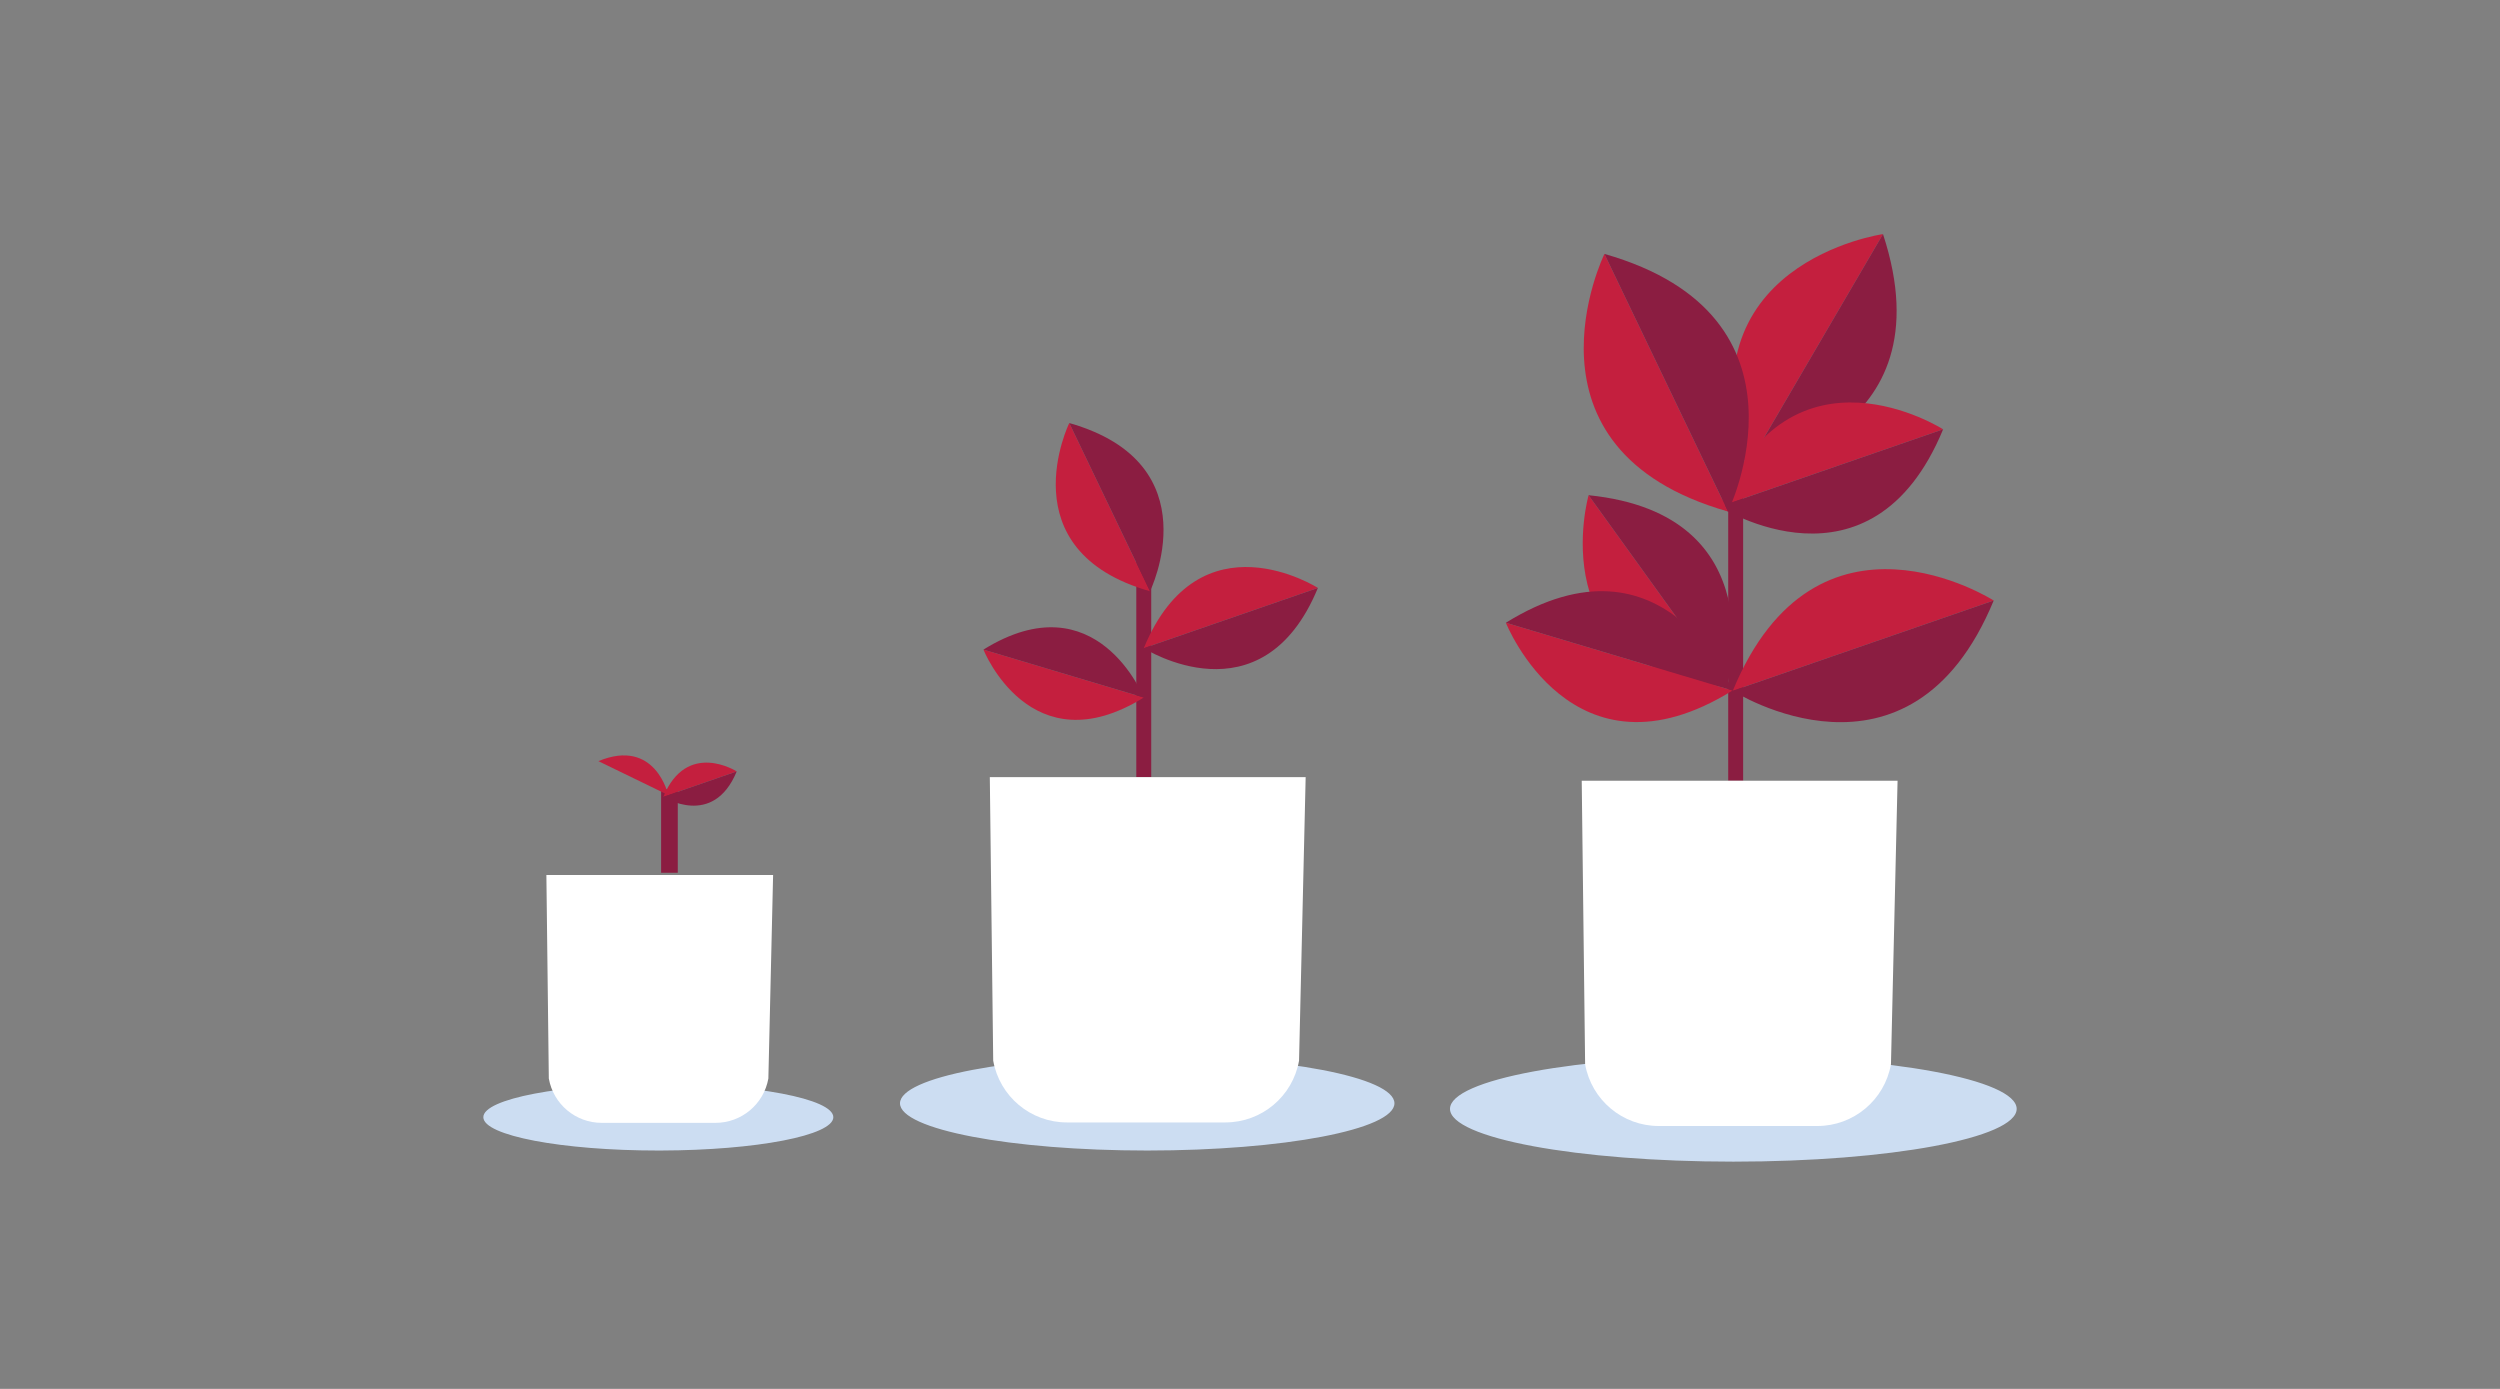 <?xml version="1.0" encoding="UTF-8"?>
<svg width="450px" height="250px" viewBox="0 0 450 250" version="1.1" xmlns="http://www.w3.org/2000/svg" xmlns:xlink="http://www.w3.org/1999/xlink">
    <rect x="0" y="0" width="450" height="250" fill="#808080" stroke="none"/>
    <!-- Generator: Sketch 62 (91390) - https://sketch.com -->
    <title>Illustrations/Blue/Objects/long-term-investment-plants-450x250</title>
    <desc>Created with Sketch.</desc>
    <g id="Illustrations/Blue/Objects/long-term-investment-plants-450x250" stroke="none" stroke-width="1" fill="none" fill-rule="evenodd">
        <g id="Art" transform="translate(87, 42)">
            <path d="M225,148.096 C253.167,148.096 276,152.349 276,157.596 C276,162.842 253.167,167.096 225,167.096 C196.834,167.096 174,162.842 174,157.596 C174,152.349 196.834,148.096 225,148.096 Z M31.5,153.096 C48.897,153.096 63,155.782 63,159.096 C63,162.376 49.178,165.042 32.021,165.095 L31.5,165.096 C14.103,165.096 0,162.409 0,159.096 C0,155.782 14.103,153.096 31.5,153.096 Z M119.5,148.096 C144.077,148.096 164,151.901 164,156.596 C164,161.291 144.077,165.096 119.5,165.096 C94.923,165.096 75,161.291 75,156.596 C75,151.901 94.923,148.096 119.5,148.096 Z" id="Shadow" fill="#CCDDF2"></path>
            <polygon id="Fill-11" fill="#8B1D41" points="32 115.096 35 115.096 35 100.096 32 100.096"></polygon>
            <g id="Group-43" transform="translate(11, 0.096)">
                <path d="M30.786,160.018 L10.307,160.018 C5.617,160.018 1.604,156.654 0.787,152.037 L0.349,115.404 L41.159,115.404 L40.306,152.037 C39.489,156.654 35.475,160.018 30.786,160.018" id="Fill-10" fill="#FFFFFF"></path>
                <path d="M34.609,96.763 C34.609,96.763 25.648,91.035 21.394,101.336 L34.609,96.763 Z" id="Fill-12" fill="#C41F3E"></path>
                <path d="M21.394,101.336 C21.394,101.336 30.356,107.064 34.609,96.763 L21.394,101.336 Z" id="Fill-14" fill="#8B1D41"></path>
                <path d="M22.29,101.019 C22.29,101.019 20.004,90.633 9.711,94.91 L22.29,101.019 Z" id="Fill-16" fill="#C41F3E"></path>
                <polygon id="Fill-20" fill="#8B1D41" points="106.534 97.789 109.22 97.789 109.22 57.771 106.534 57.771"></polygon>
                <path d="M122.567,159.942 L94.038,159.942 C87.506,159.942 81.915,155.254 80.777,148.823 L80.166,97.789 L137.018,97.789 L135.829,148.823 C134.691,155.254 129.1,159.942 122.567,159.942" id="Fill-22" fill="#FFFFFF"></path>
                <path d="M139.222,63.732 C139.222,63.732 117.966,50.146 107.877,74.58 L139.222,63.732 Z" id="Fill-23" fill="#C41F3E"></path>
                <path d="M107.877,74.58 C107.877,74.58 129.133,88.166 139.222,63.732 L107.877,74.58 Z" id="Fill-24" fill="#8B1D41"></path>
                <path d="M94.469,34.05 C94.469,34.05 83.246,56.999 109,64.332 L94.469,34.05 Z" id="Fill-25" fill="#C41F3E"></path>
                <path d="M109,64.333 C109,64.333 120.223,41.384 94.469,34.05 L109,64.333 Z" id="Fill-26" fill="#8B1D41"></path>
                <path d="M79.019,74.833 C79.019,74.833 87.477,96.118 107.877,83.461" id="Fill-27" fill="#C41F3E"></path>
                <path d="M107.877,83.461 C107.877,83.461 99.419,62.175 79.019,74.833 L107.877,83.461 Z" id="Fill-28" fill="#8B1D41"></path>
                <polygon id="Fill-29" fill="#8B1D41" points="213.079 98.432 215.765 98.432 215.765 44.86 213.079 44.86"></polygon>
                <path d="M229.112,160.585 L200.583,160.585 C194.051,160.585 188.46,155.898 187.322,149.466 L186.711,98.432 L243.563,98.432 L242.374,149.466 C241.236,155.898 235.645,160.585 229.112,160.585" id="Fill-30" fill="#FFFFFF"></path>
                <path d="M240.94,0.044 C240.94,0.044 204.256,5.214 216.371,42.094 L240.94,0.044 Z" id="Fill-31" fill="#C41F3E"></path>
                <path d="M240.94,0.044 L216.371,42.094 C216.371,42.094 253.055,36.924 240.94,0.044" id="Fill-32" fill="#8B1D41"></path>
                <path d="M251.761,35.182 C251.761,35.182 224.472,17.741 211.519,49.11 L251.761,35.182 Z" id="Fill-33" fill="#C41F3E"></path>
                <path d="M211.519,49.11 C211.519,49.11 238.807,66.552 251.761,35.182 L211.519,49.11 Z" id="Fill-34" fill="#8B1D41"></path>
                <path d="M260.867,65.996 C260.867,65.996 229.015,45.638 213.895,82.252 L260.867,65.996 Z" id="Fill-35" fill="#C41F3E"></path>
                <path d="M213.895,82.252 C213.895,82.252 245.747,102.611 260.867,65.996 L213.895,82.252 Z" id="Fill-36" fill="#8B1D41"></path>
                <path d="M187.946,47.043 C187.946,47.043 179.063,78.183 212.836,81.589 L187.946,47.043 Z" id="Fill-37" fill="#C41F3E"></path>
                <path d="M212.836,81.59 C212.836,81.59 221.719,50.45 187.946,47.043 L212.836,81.59 Z" id="Fill-38" fill="#8B1D41"></path>
                <path d="M190.797,3.61 C190.797,3.61 173.612,38.753 213.048,49.983 L190.797,3.61 Z" id="Fill-39" fill="#C41F3E"></path>
                <path d="M213.048,49.983 C213.048,49.983 230.234,14.841 190.797,3.61 L213.048,49.983 Z" id="Fill-40" fill="#8B1D41"></path>
                <path d="M173.057,69.998 C173.057,69.998 185.015,100.092 213.856,82.197 L173.057,69.998 Z" id="Fill-41" fill="#C41F3E"></path>
                <path d="M213.856,82.197 C213.856,82.197 201.898,52.103 173.057,69.998 L213.856,82.197 Z" id="Fill-42" fill="#8B1D41"></path>
            </g>
        </g>
    </g>
</svg>